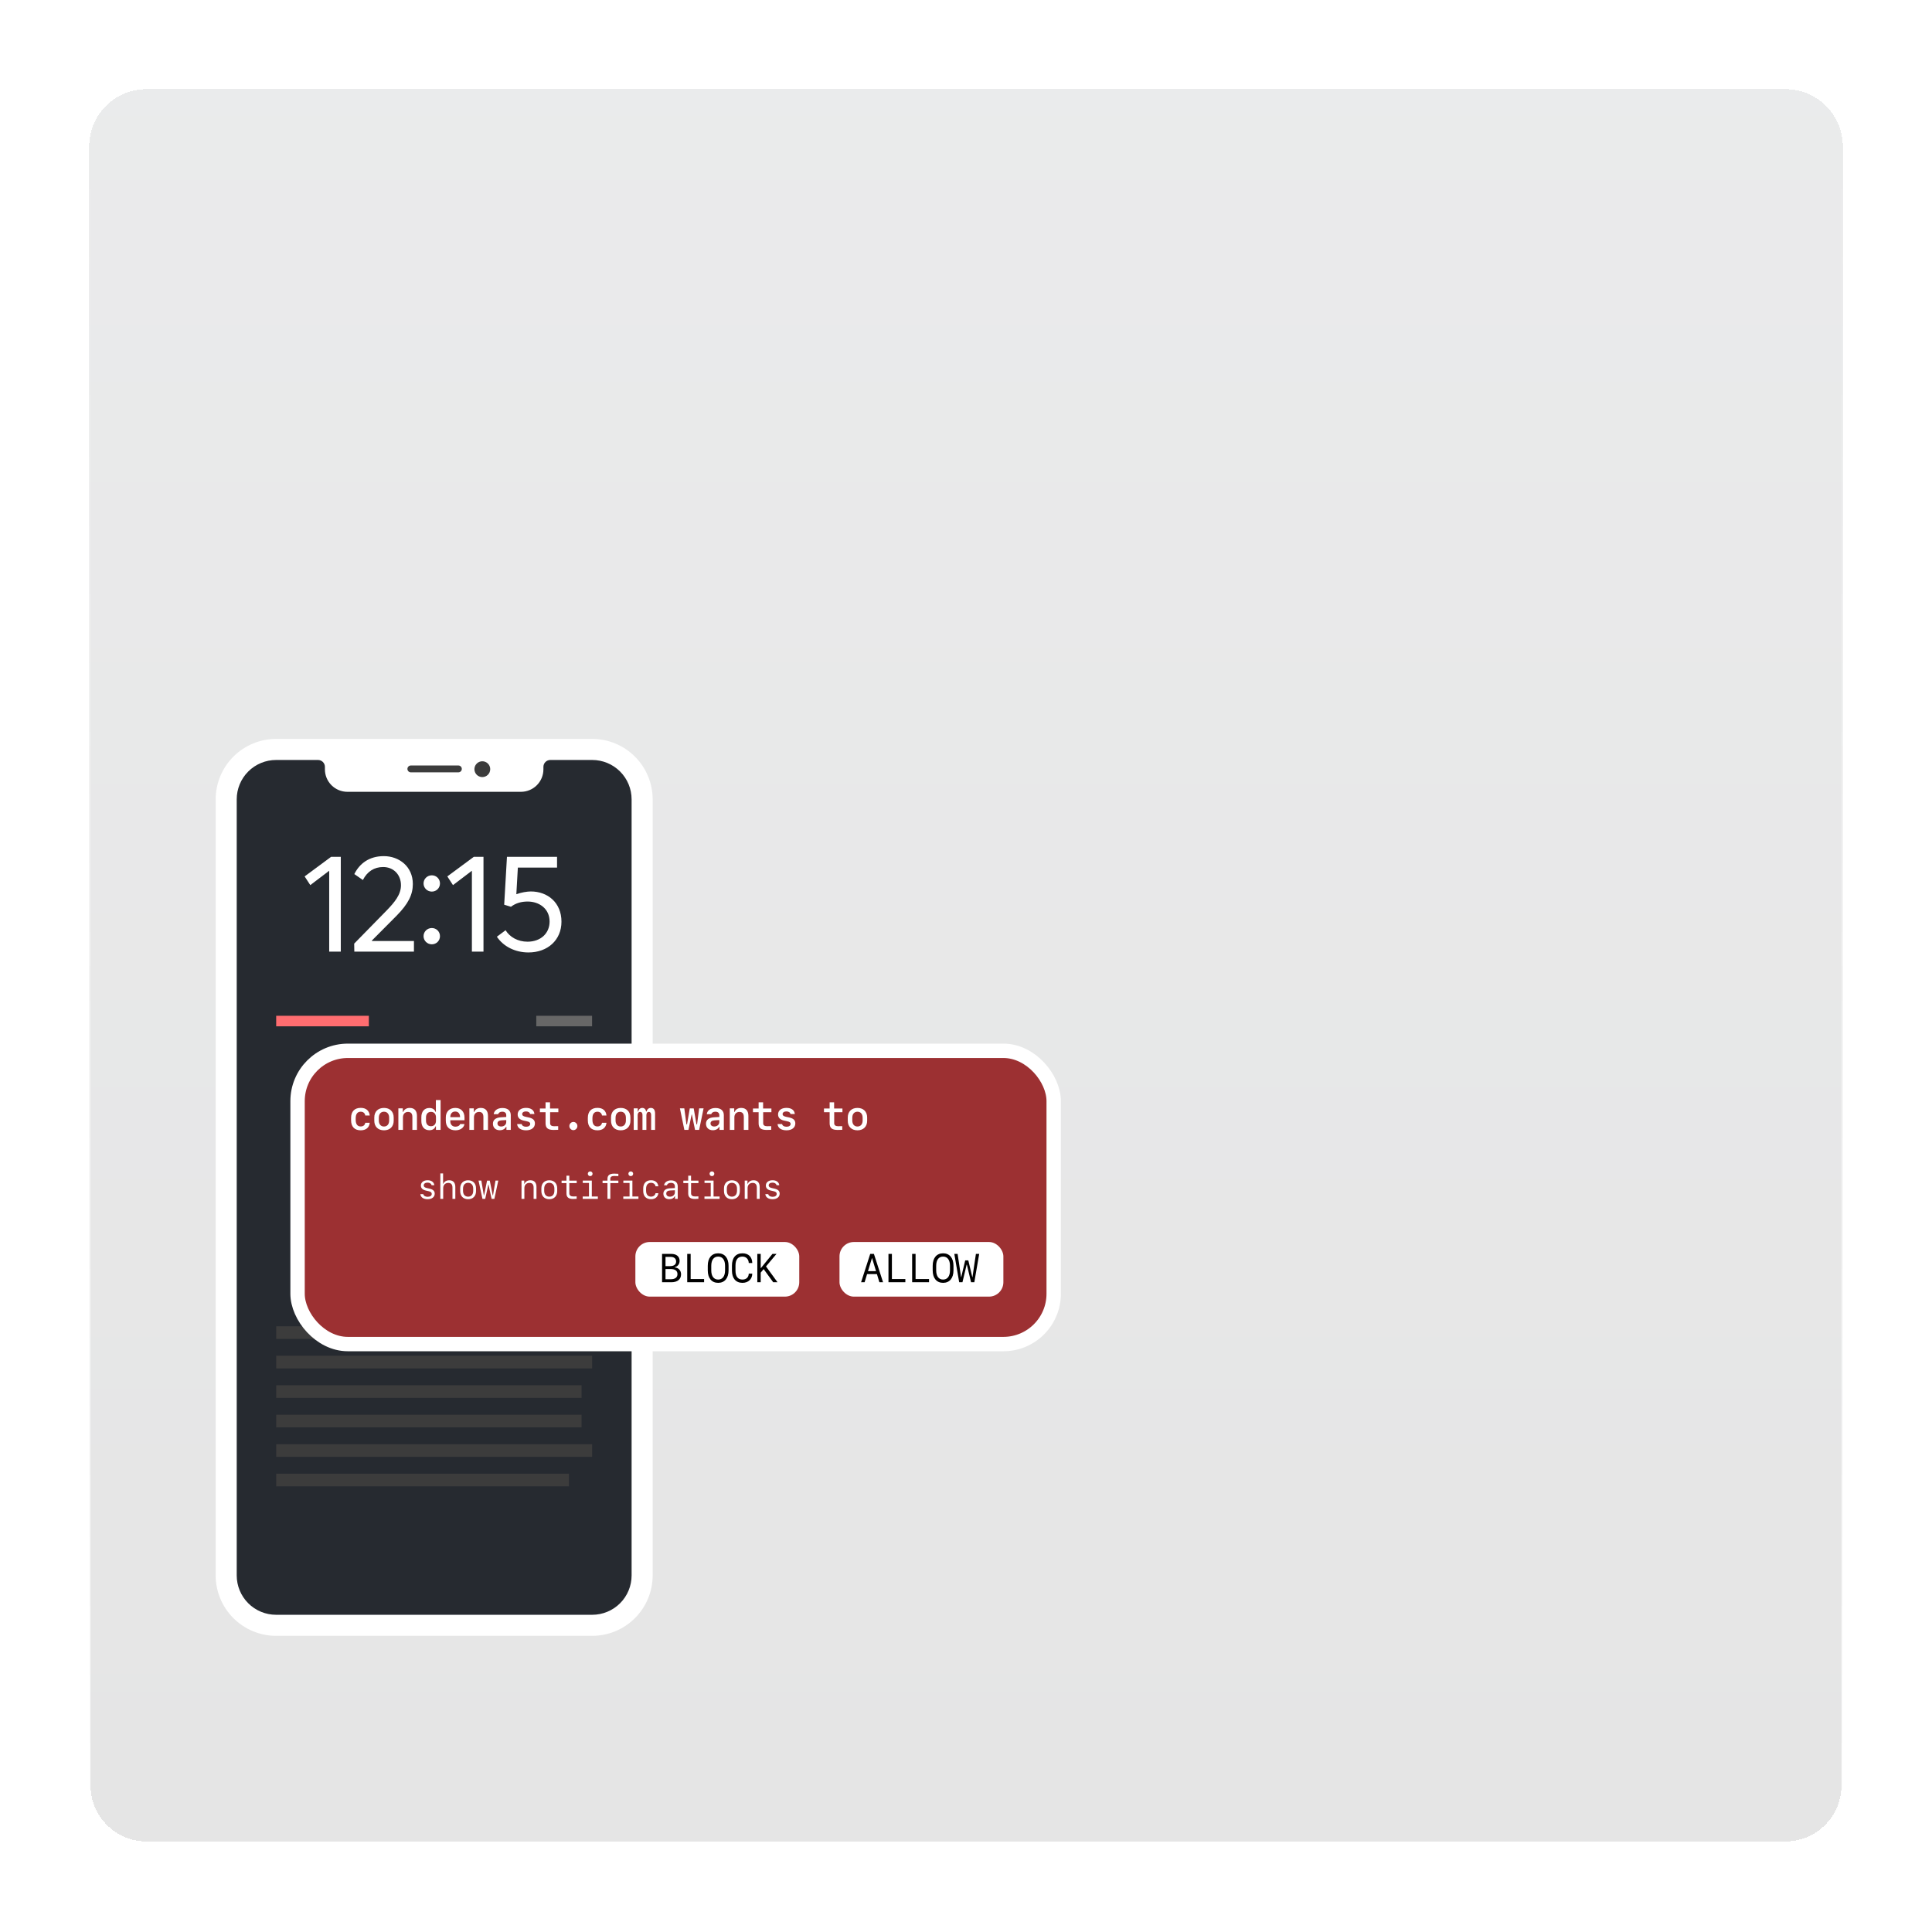 <?xml version="1.0" encoding="UTF-8"?> <svg xmlns="http://www.w3.org/2000/svg" width="672" height="672" viewBox="0 0 672 672" fill="none"> <g filter="url(#filter0_bd_302_10)"> <path d="M26 46C26 34.954 34.954 26 46 26H616C627.046 26 636 34.954 636 46V616C636 627.046 627.046 636 616 636H46C34.954 636 26 627.046 26 616V46Z" fill="url(#paint0_linear_302_10)" fill-opacity="0.1" shape-rendering="crispEdges"></path> <path d="M26 46C26 34.954 34.954 26 46 26H616C627.046 26 636 34.954 636 46V616C636 627.046 627.046 636 616 636H46C34.954 636 26 627.046 26 616V46Z" stroke="url(#paint1_linear_302_10)" shape-rendering="crispEdges"></path> </g> <path d="M205.998 257.015C211.57 257.021 216.912 259.237 220.852 263.176C224.792 267.115 227.009 272.456 227.015 278.027V547.965C227.011 553.537 224.796 558.88 220.855 562.821C216.915 566.762 211.571 568.98 205.998 568.986H96.032C90.46 568.981 85.117 566.765 81.177 562.826C77.236 558.886 75.02 553.545 75.015 547.974V278.036C75.019 272.463 77.234 267.12 81.174 263.179C85.115 259.238 90.459 257.021 96.032 257.015H205.998Z" fill="white"></path> <path d="M205.998 264.339H191.406C191.092 264.339 190.781 264.401 190.491 264.521C190.2 264.642 189.937 264.818 189.715 265.04C189.493 265.262 189.316 265.525 189.196 265.815C189.076 266.105 189.014 266.416 189.014 266.73V267.592C189.014 269.667 188.19 271.656 186.723 273.123C185.256 274.59 183.266 275.414 181.191 275.414H120.835C118.76 275.414 116.77 274.59 115.303 273.123C113.836 271.656 113.012 269.667 113.012 267.592V266.73C113.012 266.097 112.76 265.49 112.313 265.041C111.865 264.593 111.258 264.341 110.625 264.339H96.033C94.235 264.338 92.455 264.692 90.794 265.379C89.132 266.065 87.623 267.073 86.351 268.343C85.079 269.613 84.07 271.121 83.382 272.781C82.693 274.441 82.338 276.221 82.337 278.018V547.976C82.337 549.773 82.69 551.553 83.378 553.214C84.066 554.874 85.074 556.383 86.345 557.654C87.616 558.925 89.125 559.933 90.785 560.621C92.446 561.309 94.226 561.663 96.023 561.664H205.998C209.629 561.664 213.111 560.222 215.679 557.655C218.246 555.088 219.689 551.606 219.689 547.976V278.027C219.688 274.397 218.246 270.916 215.678 268.349C213.111 265.782 209.629 264.34 205.998 264.339" fill="#262A30"></path> <path d="M114.504 331L118.536 331L118.536 298.024L115.176 298.024L105.96 304.84L107.928 307.864L114.504 302.872L114.504 331ZM123.243 331L143.979 331L143.979 327.304L129.387 327.304L129.339 327.16L137.931 318.52C142.011 314.392 143.595 311.176 143.595 307.48C143.595 301.384 138.795 297.784 133.515 297.784C128.379 297.784 125.067 300.376 123.243 304.024L126.219 306.088C127.755 303.112 130.155 301.576 133.275 301.576C136.923 301.576 139.467 304.264 139.467 307.912C139.467 311.176 137.259 313.816 134.475 316.696L123.195 328.216L123.243 331ZM150.201 310.12C151.785 310.12 153.033 308.872 153.033 307.288C153.033 305.704 151.785 304.456 150.201 304.456C148.617 304.456 147.321 305.704 147.321 307.288C147.321 308.872 148.617 310.12 150.201 310.12ZM150.201 328.456C151.785 328.456 153.033 327.208 153.033 325.624C153.033 324.04 151.785 322.792 150.201 322.792C148.617 322.792 147.321 324.04 147.321 325.624C147.321 327.208 148.617 328.456 150.201 328.456ZM164.137 331L168.169 331L168.169 298.024L164.809 298.024L155.593 304.84L157.561 307.864L164.137 302.872L164.137 331ZM184.636 310.072C183.292 310.072 181.324 310.408 179.596 311.032L180.124 301.768L193.756 301.768L193.756 298.024L176.332 298.024L175.372 314.68L177.724 315.4C179.404 314.104 181.372 313.576 183.532 313.576C187.564 313.576 191.164 316.072 191.164 320.536C191.164 324.616 188.092 327.544 183.484 327.544C180.124 327.544 177.34 325.96 175.852 323.56L172.828 325.816C175.132 329.272 179.26 331.288 183.82 331.288C190.492 331.288 195.292 326.968 195.292 320.584C195.292 313.96 190.492 310.072 184.636 310.072Z" fill="white"></path> <path d="M142.956 268.638H159.438C159.754 268.638 160.057 268.513 160.28 268.289C160.503 268.066 160.629 267.763 160.629 267.447C160.628 267.132 160.503 266.829 160.279 266.606C160.056 266.384 159.753 266.258 159.438 266.258H142.956C142.795 266.251 142.635 266.277 142.484 266.334C142.334 266.39 142.196 266.477 142.08 266.588C141.964 266.699 141.871 266.833 141.808 266.98C141.745 267.128 141.712 267.287 141.712 267.448C141.712 267.609 141.745 267.768 141.808 267.916C141.871 268.064 141.964 268.197 142.08 268.308C142.196 268.42 142.334 268.506 142.484 268.563C142.635 268.619 142.795 268.645 142.956 268.638" fill="#3C3C3C"></path> <path d="M167.765 270.287C168.494 270.287 169.193 269.998 169.708 269.482C170.223 268.967 170.513 268.269 170.513 267.54C170.513 266.997 170.352 266.466 170.05 266.014C169.748 265.562 169.318 265.21 168.816 265.002C168.314 264.794 167.762 264.74 167.229 264.846C166.696 264.952 166.206 265.213 165.822 265.598C165.438 265.982 165.176 266.471 165.07 267.004C164.964 267.537 165.018 268.089 165.226 268.591C165.434 269.093 165.786 269.522 166.238 269.824C166.69 270.126 167.221 270.287 167.765 270.287Z" fill="#3C3C3C"></path> <path d="M96.064 353.316H128.296V356.978H96.064V353.316Z" fill="#FF6D70"></path> <path d="M186.532 353.316H205.943V356.978H186.532V353.316Z" fill="#676767"></path> <path d="M96.073 461.321H205.952V465.715H96.073V461.321Z" fill="#3C3C3C"></path> <path d="M96.073 471.572H205.952V475.966H96.073V471.572Z" fill="#3C3C3C"></path> <path d="M96.073 481.825H202.29V486.219H96.073V481.825Z" fill="#3C3C3C"></path> <path d="M96.073 492.079H202.29V496.472H96.073V492.079Z" fill="#3C3C3C"></path> <path d="M96.073 502.332H205.952V506.726H96.073V502.332Z" fill="#3C3C3C"></path> <path d="M96.073 512.583H197.895V516.977H96.073V512.583Z" fill="#3C3C3C"></path> <rect x="103.5" y="365.5" width="263" height="102" rx="17.5" fill="#9C3032" stroke="white" stroke-width="5"></rect> <path d="M128.608 388.01C128.431 386.294 127.303 385.344 125.471 385.344C123.331 385.344 122.121 386.595 122.121 388.816V389.678C122.121 391.906 123.331 393.15 125.471 393.15C127.296 393.15 128.438 392.207 128.608 390.532H127.05C126.913 391.359 126.332 391.811 125.457 391.811C124.336 391.811 123.721 391.004 123.721 389.534V388.96C123.721 387.49 124.336 386.684 125.457 386.684C126.325 386.684 126.92 387.155 127.05 388.01H128.608ZM133.561 393.15C135.626 393.15 136.932 391.865 136.932 389.828V388.687C136.932 386.649 135.626 385.364 133.561 385.364C131.497 385.364 130.191 386.649 130.191 388.687V389.828C130.191 391.865 131.497 393.15 133.561 393.15ZM133.561 386.684C134.669 386.684 135.359 387.483 135.359 388.775V389.739C135.359 391.031 134.669 391.831 133.561 391.831C132.454 391.831 131.764 391.031 131.764 389.739V388.775C131.764 387.483 132.454 386.684 133.561 386.684ZM138.562 393H140.155V388.639C140.155 387.504 140.852 386.759 141.919 386.759C142.944 386.759 143.436 387.333 143.436 388.536V393H145.029V388.146C145.029 386.335 144.147 385.364 142.52 385.364C141.42 385.364 140.593 385.877 140.21 386.793H140.1V385.515H138.562V393ZM149.34 393.116C150.427 393.116 151.185 392.645 151.5 391.77H151.636V393H153.25V382.623H151.609V386.738H151.472C151.192 385.87 150.42 385.385 149.34 385.385C147.624 385.385 146.557 386.595 146.557 388.584V389.917C146.557 391.913 147.624 393.116 149.34 393.116ZM149.914 391.729C148.841 391.729 148.177 390.997 148.177 389.821V388.652C148.177 387.477 148.841 386.738 149.914 386.738C150.98 386.738 151.643 387.47 151.643 388.652V389.821C151.643 390.997 150.98 391.729 149.914 391.729ZM160.042 390.97C159.884 391.523 159.249 391.886 158.422 391.886C157.335 391.886 156.631 391.147 156.631 390.006V389.644H161.566V388.734C161.566 386.656 160.342 385.364 158.374 385.364C156.384 385.364 155.065 386.663 155.065 388.625V389.794C155.065 391.927 156.296 393.15 158.428 393.15C160.103 393.15 161.375 392.255 161.552 390.97H160.042ZM158.346 386.622C159.392 386.622 160.021 387.36 160.021 388.577H156.631C156.631 387.354 157.273 386.622 158.346 386.622ZM163.265 393H164.858V388.639C164.858 387.504 165.555 386.759 166.622 386.759C167.647 386.759 168.139 387.333 168.139 388.536V393H169.732V388.146C169.732 386.335 168.85 385.364 167.223 385.364C166.123 385.364 165.296 385.877 164.913 386.793H164.803V385.515H163.265V393ZM173.824 393.123C174.842 393.123 175.642 392.699 176.004 391.954H176.148V393H177.659V387.9C177.659 386.301 176.606 385.392 174.753 385.392C173.072 385.392 171.862 386.246 171.725 387.538H173.284C173.448 386.991 173.981 386.677 174.712 386.677C175.587 386.677 176.086 387.114 176.086 387.887V388.516L174.213 388.625C172.422 388.734 171.452 389.527 171.452 390.867C171.452 392.221 172.402 393.123 173.824 393.123ZM174.336 391.824C173.537 391.824 173.031 391.421 173.031 390.771C173.031 390.108 173.516 389.732 174.453 389.678L176.086 389.589V390.272C176.086 391.175 175.348 391.824 174.336 391.824ZM180.055 387.634C180.055 388.748 180.752 389.459 182.133 389.767L183.254 390.013C184.109 390.197 184.423 390.45 184.423 390.942C184.423 391.523 183.876 391.906 183.008 391.906C182.161 391.906 181.593 391.571 181.456 390.983H179.877C179.987 392.337 181.149 393.15 182.981 393.15C184.861 393.15 186.057 392.214 186.057 390.758C186.057 389.637 185.394 389.001 183.897 388.68L182.783 388.44C181.969 388.263 181.627 387.989 181.627 387.511C181.627 386.95 182.154 386.581 182.954 386.581C183.726 386.581 184.266 386.93 184.375 387.49H185.879C185.777 386.144 184.69 385.351 182.974 385.351C181.204 385.351 180.055 386.239 180.055 387.634ZM189.759 383.423V385.562H187.79V386.848H189.759V390.689C189.759 392.351 190.573 393.021 192.541 393.021C192.767 393.021 194.025 393 194.148 392.979V391.708C194.018 391.722 192.938 391.729 192.664 391.729C191.817 391.729 191.345 391.359 191.345 390.696V386.848H194.209V385.562H191.318V383.423H189.759ZM199.436 393.096C200.201 393.096 200.83 392.446 200.83 391.667C200.83 390.888 200.201 390.245 199.436 390.245C198.67 390.245 198.041 390.888 198.041 391.667C198.041 392.446 198.67 393.096 199.436 393.096ZM210.951 388.01C210.774 386.294 209.646 385.344 207.814 385.344C205.674 385.344 204.464 386.595 204.464 388.816V389.678C204.464 391.906 205.674 393.15 207.814 393.15C209.639 393.15 210.78 392.207 210.951 390.532H209.393C209.256 391.359 208.675 391.811 207.8 391.811C206.679 391.811 206.064 391.004 206.064 389.534V388.96C206.064 387.49 206.679 386.684 207.8 386.684C208.668 386.684 209.263 387.155 209.393 388.01H210.951ZM215.904 393.15C217.969 393.15 219.275 391.865 219.275 389.828V388.687C219.275 386.649 217.969 385.364 215.904 385.364C213.84 385.364 212.534 386.649 212.534 388.687V389.828C212.534 391.865 213.84 393.15 215.904 393.15ZM215.904 386.684C217.012 386.684 217.702 387.483 217.702 388.775V389.739C217.702 391.031 217.012 391.831 215.904 391.831C214.797 391.831 214.107 391.031 214.107 389.739V388.775C214.107 387.483 214.797 386.684 215.904 386.684ZM227.851 387.312C227.851 386.041 227.338 385.364 226.367 385.364C225.636 385.364 225.082 385.829 224.911 386.595H224.74C224.583 385.809 224.105 385.364 223.407 385.364C222.689 385.364 222.163 385.822 221.992 386.636H221.821V385.515H220.427V393H221.794V387.894C221.794 387.189 222.136 386.745 222.669 386.745C223.182 386.745 223.469 387.128 223.469 387.818V393H224.829V387.894C224.829 387.189 225.157 386.745 225.684 386.745C226.189 386.745 226.483 387.135 226.483 387.818V393H227.851V387.312ZM244.723 385.515H243.191L242.453 391.086H242.255L241.291 385.528H239.924L238.96 391.086H238.762L238.016 385.515H236.492L238.037 393H239.459L240.573 387.641H240.648L241.756 393H243.178L244.723 385.515ZM247.932 393.123C248.951 393.123 249.751 392.699 250.113 391.954H250.257V393H251.767V387.9C251.767 386.301 250.715 385.392 248.862 385.392C247.18 385.392 245.971 386.246 245.834 387.538H247.392C247.556 386.991 248.09 386.677 248.821 386.677C249.696 386.677 250.195 387.114 250.195 387.887V388.516L248.322 388.625C246.531 388.734 245.56 389.527 245.56 390.867C245.56 392.221 246.511 393.123 247.932 393.123ZM248.445 391.824C247.645 391.824 247.139 391.421 247.139 390.771C247.139 390.108 247.625 389.732 248.561 389.678L250.195 389.589V390.272C250.195 391.175 249.457 391.824 248.445 391.824ZM253.842 393H255.435V388.639C255.435 387.504 256.133 386.759 257.199 386.759C258.224 386.759 258.717 387.333 258.717 388.536V393H260.309V388.146C260.309 386.335 259.427 385.364 257.801 385.364C256.7 385.364 255.873 385.877 255.49 386.793H255.381V385.515H253.842V393ZM263.868 383.423V385.562H261.899V386.848H263.868V390.689C263.868 392.351 264.681 393.021 266.65 393.021C266.876 393.021 268.133 393 268.256 392.979V391.708C268.127 391.722 267.047 391.729 266.773 391.729C265.925 391.729 265.454 391.359 265.454 390.696V386.848H268.318V385.562H265.426V383.423H263.868ZM270.632 387.634C270.632 388.748 271.33 389.459 272.711 389.767L273.832 390.013C274.686 390.197 275.001 390.45 275.001 390.942C275.001 391.523 274.454 391.906 273.586 391.906C272.738 391.906 272.17 391.571 272.034 390.983H270.455C270.564 392.337 271.726 393.15 273.558 393.15C275.438 393.15 276.634 392.214 276.634 390.758C276.634 389.637 275.971 389.001 274.474 388.68L273.36 388.44C272.546 388.263 272.205 387.989 272.205 387.511C272.205 386.95 272.731 386.581 273.531 386.581C274.303 386.581 274.843 386.93 274.953 387.49H276.457C276.354 386.144 275.267 385.351 273.551 385.351C271.781 385.351 270.632 386.239 270.632 387.634ZM288.571 383.423V385.562H286.602V386.848H288.571V390.689C288.571 392.351 289.384 393.021 291.353 393.021C291.579 393.021 292.836 393 292.959 392.979V391.708C292.829 391.722 291.749 391.729 291.476 391.729C290.628 391.729 290.157 391.359 290.157 390.696V386.848H293.021V385.562H290.129V383.423H288.571ZM298.247 393.15C300.312 393.15 301.617 391.865 301.617 389.828V388.687C301.617 386.649 300.312 385.364 298.247 385.364C296.183 385.364 294.877 386.649 294.877 388.687V389.828C294.877 391.865 296.183 393.15 298.247 393.15ZM298.247 386.684C299.355 386.684 300.045 387.483 300.045 388.775V389.739C300.045 391.031 299.355 391.831 298.247 391.831C297.14 391.831 296.45 391.031 296.45 389.739V388.775C296.45 387.483 297.14 386.684 298.247 386.684Z" fill="white"></path> <path d="M146.395 412.359C146.395 413.262 146.963 413.842 148.111 414.105L149.055 414.322C149.863 414.504 150.174 414.773 150.174 415.277C150.174 415.887 149.623 416.279 148.756 416.279C147.936 416.279 147.373 415.939 147.227 415.354H146.213C146.324 416.443 147.279 417.117 148.721 417.117C150.227 417.117 151.205 416.355 151.205 415.184C151.205 414.264 150.643 413.725 149.406 413.443L148.51 413.238C147.713 413.062 147.385 412.787 147.385 412.301C147.385 411.721 147.906 411.346 148.715 411.346C149.459 411.346 149.992 411.686 150.109 412.242H151.07C150.953 411.182 150.057 410.52 148.732 410.52C147.332 410.52 146.395 411.258 146.395 412.359ZM153.16 417H154.156V413.262C154.156 412.178 154.865 411.445 155.913 411.445C156.91 411.445 157.378 411.99 157.378 413.133V417H158.374V412.881C158.374 411.363 157.624 410.531 156.242 410.531C155.269 410.531 154.536 410.977 154.202 411.768H154.12V408.146H153.16V417ZM162.825 417.117C164.507 417.117 165.579 416.021 165.579 414.305V413.344C165.579 411.627 164.507 410.531 162.825 410.531C161.143 410.531 160.071 411.627 160.071 413.344V414.305C160.071 416.021 161.143 417.117 162.825 417.117ZM162.825 411.41C163.915 411.41 164.594 412.184 164.594 413.432V414.211C164.594 415.465 163.915 416.232 162.825 416.232C161.735 416.232 161.055 415.465 161.055 414.211V413.432C161.055 412.184 161.735 411.41 162.825 411.41ZM173.316 410.643H172.344L171.483 415.74H171.377L170.352 410.648H169.414L168.389 415.74H168.283L167.422 410.643H166.449L167.815 417H168.77L169.848 412.043H169.918L170.996 417H171.951L173.316 410.643ZM181.397 417H182.393V413.256C182.393 412.172 183.096 411.439 184.145 411.439C185.136 411.439 185.604 411.979 185.604 413.127V417H186.6V412.875C186.6 411.352 185.85 410.525 184.468 410.525C183.501 410.525 182.774 410.971 182.434 411.762H182.352V410.643H181.397V417ZM191.057 417.117C192.738 417.117 193.811 416.021 193.811 414.305V413.344C193.811 411.627 192.738 410.531 191.057 410.531C189.375 410.531 188.303 411.627 188.303 413.344V414.305C188.303 416.021 189.375 417.117 191.057 417.117ZM191.057 411.41C192.147 411.41 192.826 412.184 192.826 413.432V414.211C192.826 415.465 192.147 416.232 191.057 416.232C189.967 416.232 189.287 415.465 189.287 414.211V413.432C189.287 412.184 189.967 411.41 191.057 411.41ZM197.031 408.938V410.66H195.337V411.51H197.031V415.107C197.031 416.432 197.763 417.029 199.339 417.029C199.644 417.029 200.417 417 200.576 416.971V416.127C200.406 416.145 199.767 416.162 199.41 416.162C198.513 416.162 198.027 415.787 198.027 415.096V411.51H200.593V410.66H198.015V408.938H197.031ZM205.284 409.084C205.753 409.084 206.11 408.732 206.11 408.264C206.11 407.801 205.753 407.449 205.284 407.449C204.815 407.449 204.458 407.801 204.458 408.264C204.458 408.732 204.815 409.084 205.284 409.084ZM207.95 417V416.174H205.847V410.643H202.7V411.469H204.862V416.174H202.682V417H207.95ZM211.293 417H212.289V411.51H215.084V410.66H212.278V410.004C212.278 409.365 212.746 409.037 213.631 409.037C213.989 409.037 214.809 409.061 215.084 409.09V408.275C214.873 408.246 213.989 408.217 213.619 408.217C212.055 408.217 211.293 408.791 211.293 410.021V410.66H209.588V411.51H211.293V417ZM219.4 409.084C219.869 409.084 220.226 408.732 220.226 408.264C220.226 407.801 219.869 407.449 219.4 407.449C218.931 407.449 218.574 407.801 218.574 408.264C218.574 408.732 218.931 409.084 219.4 409.084ZM222.066 417V416.174H219.963V410.643H216.816V411.469H218.978V416.174H216.798V417H222.066ZM228.995 412.623C228.831 411.316 227.87 410.52 226.464 410.52C224.735 410.52 223.728 411.58 223.728 413.402V414.234C223.728 416.057 224.735 417.117 226.464 417.117C227.87 417.117 228.837 416.326 228.995 415.031H228.011C227.888 415.758 227.267 416.221 226.446 416.221C225.339 416.221 224.724 415.471 224.724 414.105V413.531C224.724 412.166 225.339 411.41 226.446 411.41C227.267 411.41 227.888 411.879 228.011 412.623H228.995ZM232.76 417.111C233.686 417.111 234.377 416.73 234.682 416.051H234.782V417.006H235.731V412.652C235.731 411.328 234.875 410.566 233.381 410.566C232.08 410.566 231.096 411.264 230.979 412.283H231.957C232.121 411.738 232.637 411.428 233.369 411.428C234.254 411.428 234.741 411.867 234.741 412.664V413.238L232.994 413.326C231.547 413.402 230.739 414.07 230.739 415.195C230.739 416.35 231.547 417.111 232.76 417.111ZM233.047 416.238C232.244 416.238 231.746 415.828 231.746 415.16C231.746 414.498 232.215 414.117 233.106 414.076L234.741 414V414.75C234.741 415.6 234.008 416.238 233.047 416.238ZM239.379 408.938V410.66H237.685V411.51H239.379V415.107C239.379 416.432 240.111 417.029 241.687 417.029C241.992 417.029 242.765 417 242.924 416.971V416.127C242.754 416.145 242.115 416.162 241.757 416.162C240.861 416.162 240.375 415.787 240.375 415.096V411.51H242.941V410.66H240.363V408.938H239.379ZM247.632 409.084C248.101 409.084 248.458 408.732 248.458 408.264C248.458 407.801 248.101 407.449 247.632 407.449C247.163 407.449 246.806 407.801 246.806 408.264C246.806 408.732 247.163 409.084 247.632 409.084ZM250.298 417V416.174H248.194V410.643H245.048V411.469H247.21V416.174H245.03V417H250.298ZM254.579 417.117C256.26 417.117 257.332 416.021 257.332 414.305V413.344C257.332 411.627 256.26 410.531 254.579 410.531C252.897 410.531 251.825 411.627 251.825 413.344V414.305C251.825 416.021 252.897 417.117 254.579 417.117ZM254.579 411.41C255.668 411.41 256.348 412.184 256.348 413.432V414.211C256.348 415.465 255.668 416.232 254.579 416.232C253.489 416.232 252.809 415.465 252.809 414.211V413.432C252.809 412.184 253.489 411.41 254.579 411.41ZM259.035 417H260.031V413.256C260.031 412.172 260.734 411.439 261.783 411.439C262.773 411.439 263.242 411.979 263.242 413.127V417H264.238V412.875C264.238 411.352 263.488 410.525 262.105 410.525C261.138 410.525 260.412 410.971 260.072 411.762H259.99V410.643H259.035V417ZM266.38 412.359C266.38 413.262 266.948 413.842 268.097 414.105L269.04 414.322C269.849 414.504 270.159 414.773 270.159 415.277C270.159 415.887 269.609 416.279 268.741 416.279C267.921 416.279 267.359 415.939 267.212 415.354H266.198C266.31 416.443 267.265 417.117 268.706 417.117C270.212 417.117 271.191 416.355 271.191 415.184C271.191 414.264 270.628 413.725 269.392 413.443L268.495 413.238C267.698 413.062 267.37 412.787 267.37 412.301C267.37 411.721 267.892 411.346 268.7 411.346C269.444 411.346 269.978 411.686 270.095 412.242H271.056C270.939 411.182 270.042 410.52 268.718 410.52C267.317 410.52 266.38 411.258 266.38 412.359Z" fill="white"></path> <rect x="221" y="432" width="57" height="19" rx="5" fill="white"></rect> <rect x="292" y="432" width="57" height="19" rx="5" fill="white"></rect> <path d="M233.512 446C235.631 446 236.889 444.975 236.889 443.245C236.889 441.926 236.021 440.962 234.694 440.832V440.729C235.686 440.559 236.39 439.663 236.39 438.576C236.39 437.045 235.296 436.136 233.478 436.136H230.285V446H233.512ZM231.481 437.175H233.204C234.462 437.175 235.173 437.756 235.173 438.788C235.173 439.827 234.421 440.395 233.02 440.395H231.481V437.175ZM231.481 444.954V441.399H233.211C234.811 441.399 235.638 442.001 235.638 443.163C235.638 444.339 234.817 444.954 233.252 444.954H231.481ZM244.904 444.879H240.228V436.136H239.032V446H244.904V444.879ZM253.412 441.864V440.271C253.412 437.544 252.038 435.931 249.796 435.931C247.554 435.931 246.18 437.544 246.18 440.271V441.864C246.18 444.592 247.554 446.205 249.796 446.205C252.038 446.205 253.412 444.592 253.412 441.864ZM249.796 445.063C248.299 445.063 247.396 443.915 247.396 441.857V440.278C247.396 438.221 248.299 437.072 249.796 437.072C251.293 437.072 252.195 438.221 252.195 440.278V441.857C252.195 443.915 251.293 445.063 249.796 445.063ZM258.256 445.063C256.656 445.063 255.822 443.99 255.822 441.946V440.189C255.822 438.146 256.656 437.072 258.249 437.072C259.513 437.072 260.395 437.968 260.436 439.301H261.66C261.619 437.195 260.334 435.931 258.256 435.931C255.938 435.931 254.592 437.496 254.592 440.189V441.946C254.592 444.64 255.938 446.205 258.256 446.205C260.272 446.205 261.653 444.913 261.653 443.006H260.436C260.402 444.277 259.568 445.063 258.256 445.063ZM264.596 446V442.644L265.622 441.427L268.944 446H270.441L266.435 440.497L270.086 436.136H268.677L264.685 441.044H264.596V436.136H263.414V446H264.596Z" fill="black"></path> <path d="M305.877 446H307.148L303.97 436.136H302.685L299.506 446H300.729L301.591 443.17H305.022L305.877 446ZM303.293 437.585H303.327L304.708 442.138H301.905L303.293 437.585ZM314.904 444.879H310.228V436.136H309.032V446H314.904V444.879ZM323.139 444.879H318.463V436.136H317.266V446H323.139V444.879ZM331.646 441.864V440.271C331.646 437.544 330.272 435.931 328.03 435.931C325.788 435.931 324.414 437.544 324.414 440.271V441.864C324.414 444.592 325.788 446.205 328.03 446.205C330.272 446.205 331.646 444.592 331.646 441.864ZM328.03 445.063C326.533 445.063 325.631 443.915 325.631 441.857V440.278C325.631 438.221 326.533 437.072 328.03 437.072C329.527 437.072 330.429 438.221 330.429 440.278V441.857C330.429 443.915 329.527 445.063 328.03 445.063ZM336.305 439.882L337.761 446H338.896L340.591 436.136H339.45L338.855 440.087L338.26 444.195H338.185L336.804 438.392H335.724L334.343 444.195H334.268L333.674 440.087L333.079 436.136H331.937L333.632 446H334.767L336.223 439.882H336.305Z" fill="black"></path> <defs> <filter id="filter0_bd_302_10" x="0.5" y="0.5" width="671" height="671" filterUnits="userSpaceOnUse" color-interpolation-filters="sRGB"> <feFlood flood-opacity="0" result="BackgroundImageFix"></feFlood> <feGaussianBlur in="BackgroundImage" stdDeviation="2"></feGaussianBlur> <feComposite in2="SourceAlpha" operator="in" result="effect1_backgroundBlur_302_10"></feComposite> <feColorMatrix in="SourceAlpha" type="matrix" values="0 0 0 0 0 0 0 0 0 0 0 0 0 0 0 0 0 0 127 0" result="hardAlpha"></feColorMatrix> <feOffset dx="5" dy="5"></feOffset> <feGaussianBlur stdDeviation="15"></feGaussianBlur> <feComposite in2="hardAlpha" operator="out"></feComposite> <feColorMatrix type="matrix" values="0 0 0 0 0 0 0 0 0 0 0 0 0 0 0 0 0 0 0.25 0"></feColorMatrix> <feBlend mode="normal" in2="effect1_backgroundBlur_302_10" result="effect2_dropShadow_302_10"></feBlend> <feBlend mode="normal" in="SourceGraphic" in2="effect2_dropShadow_302_10" result="shape"></feBlend> </filter> <linearGradient id="paint0_linear_302_10" x1="331" y1="26" x2="331" y2="636" gradientUnits="userSpaceOnUse"> <stop stop-color="#343A42"></stop> <stop offset="1"></stop> </linearGradient> <linearGradient id="paint1_linear_302_10" x1="331" y1="26" x2="331" y2="636" gradientUnits="userSpaceOnUse"> <stop stop-color="white" stop-opacity="0"></stop> <stop offset="1" stop-color="white"></stop> </linearGradient> </defs> </svg> 